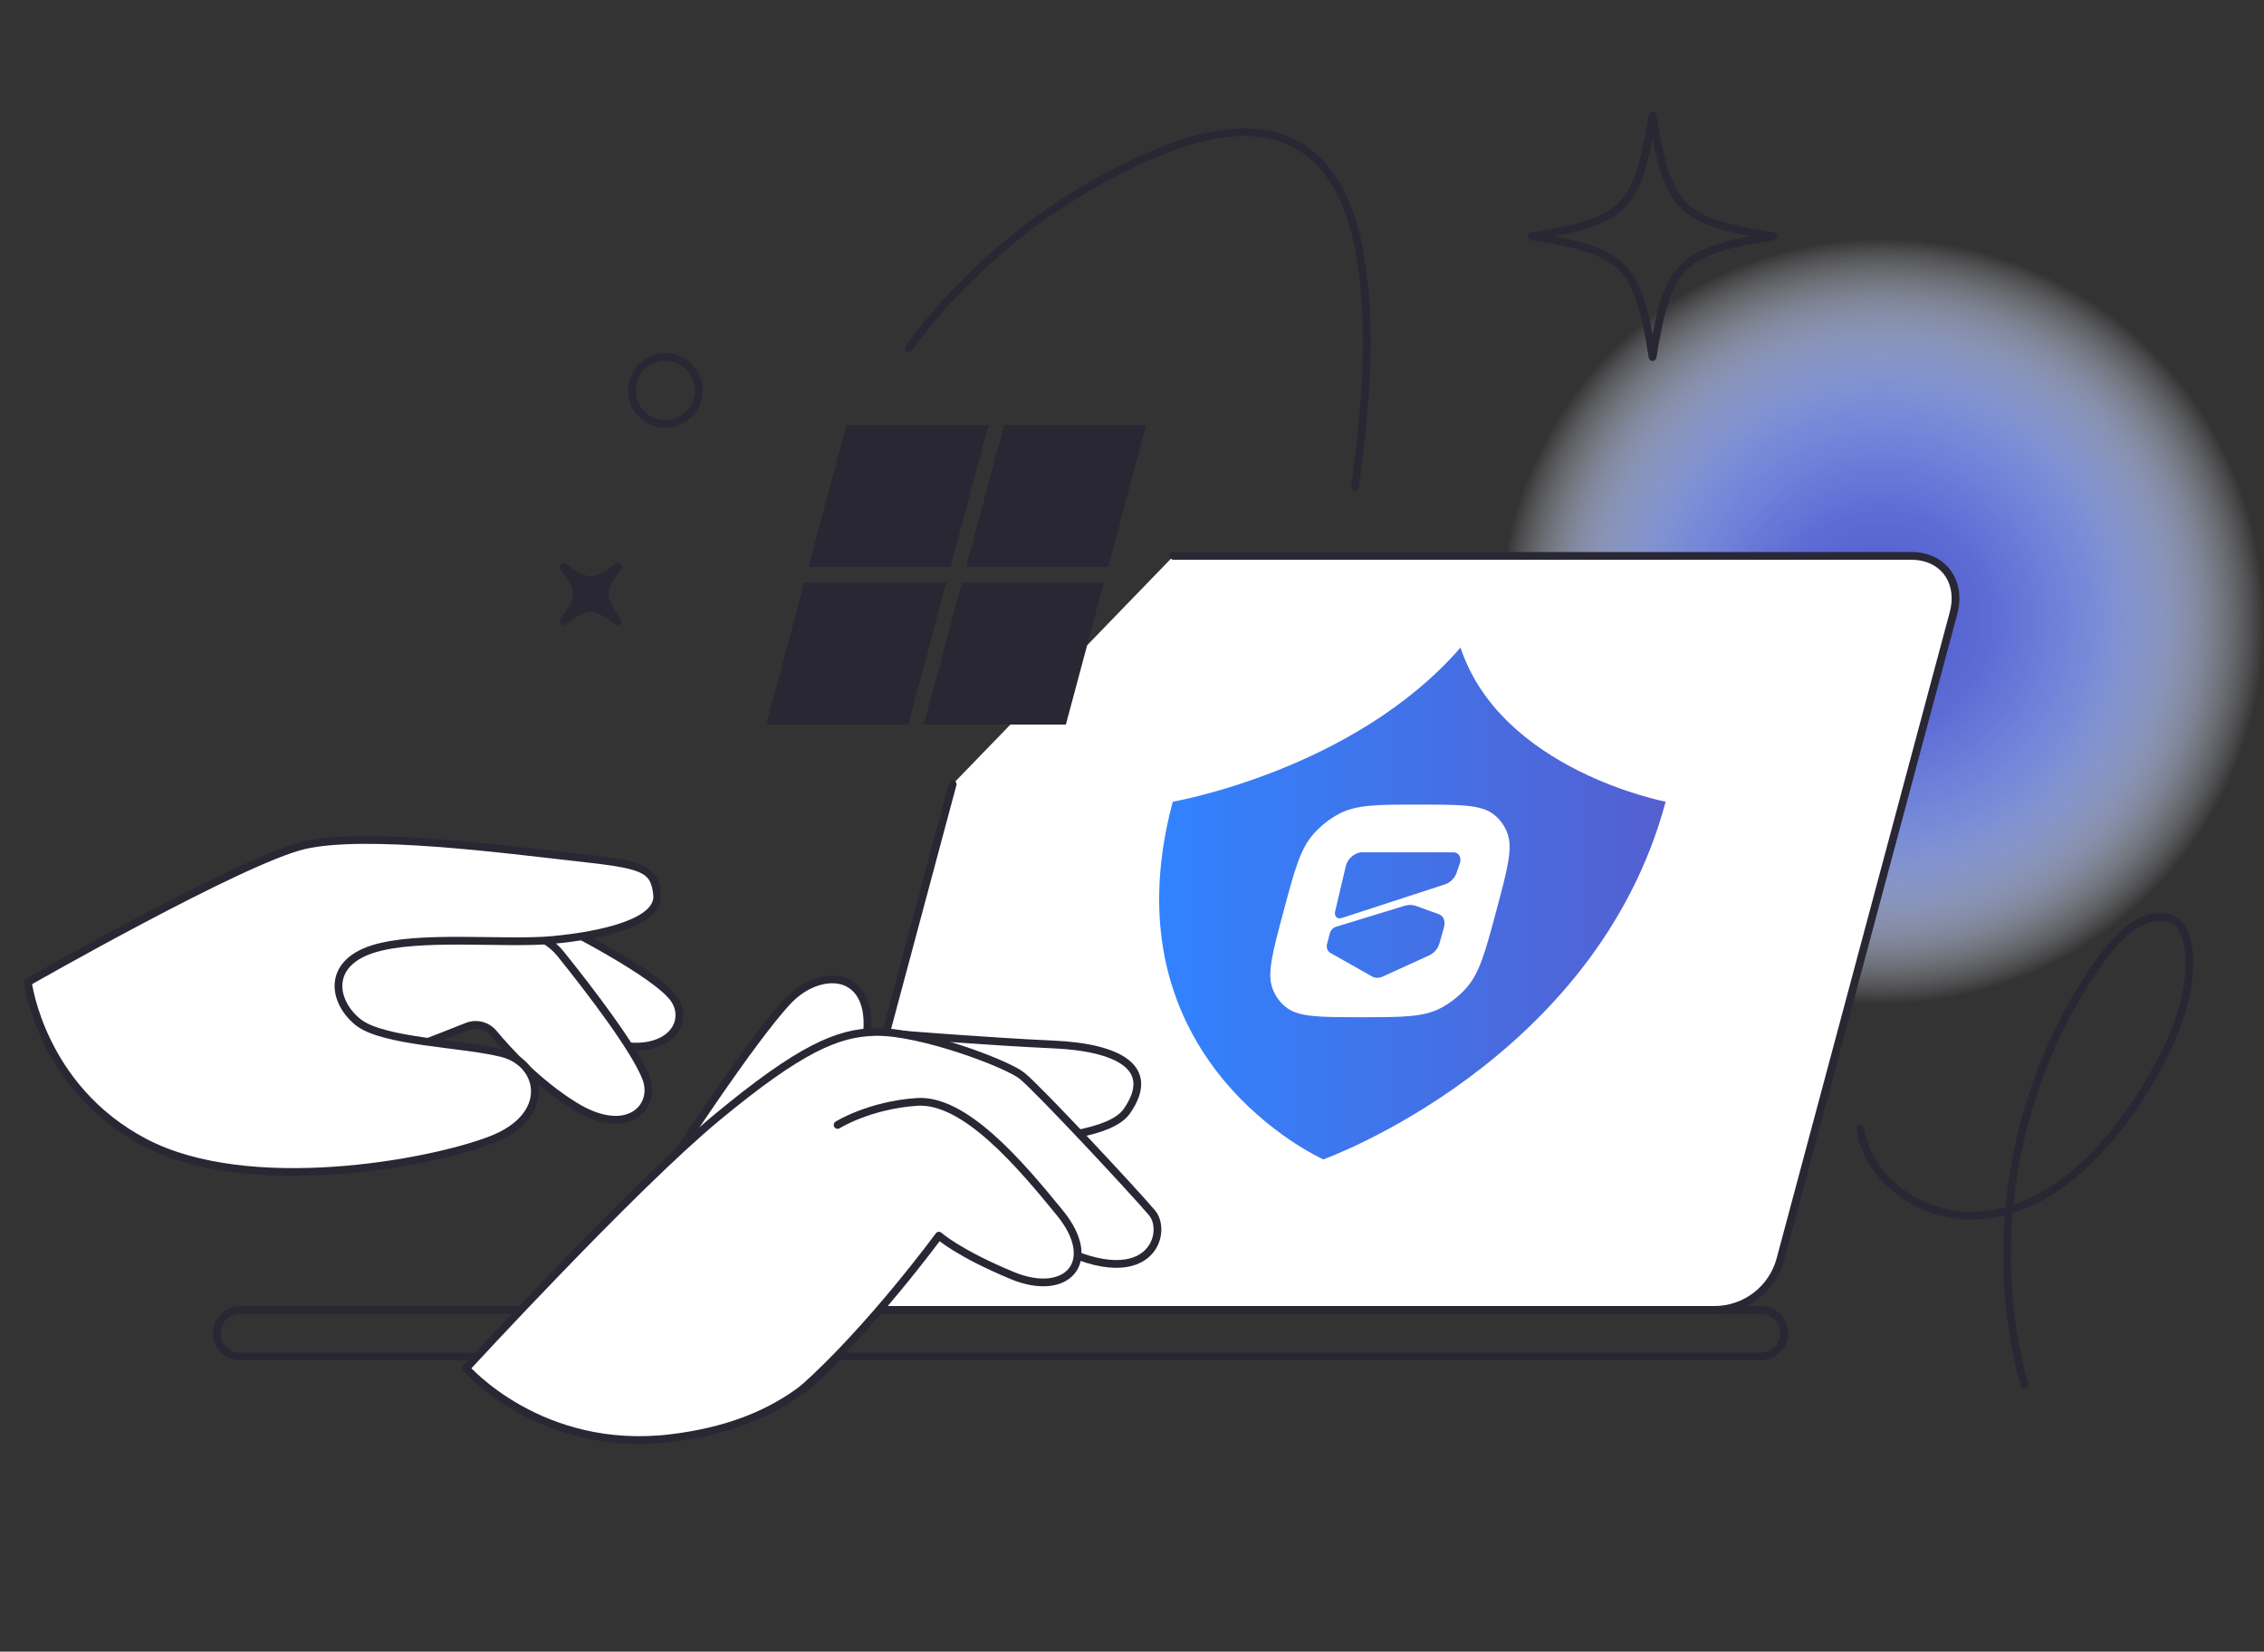 <svg width="584" height="426" viewBox="0 0 584 426" fill="none" xmlns="http://www.w3.org/2000/svg">
<rect x="0" y="0" width="584" height="426" fill="#333333" stroke="none"/>
<path d="M485.422 258.796C539.865 258.796 583.999 214.661 583.999 160.218C583.999 105.775 539.865 61.641 485.422 61.641C430.979 61.641 386.844 105.775 386.844 160.218C386.844 214.661 430.979 258.796 485.422 258.796Z" fill="url(#paint0_radial_8304_240)"/>
<mask id="mask0_8304_240" style="mask-type:luminance" maskUnits="userSpaceOnUse" x="386" y="61" width="198" height="198">
<path d="M485.422 258.796C539.865 258.796 583.999 214.661 583.999 160.218C583.999 105.775 539.865 61.641 485.422 61.641C430.979 61.641 386.844 105.775 386.844 160.218C386.844 214.661 430.979 258.796 485.422 258.796Z" fill="url(#paint1_linear_8304_240)"/>
</mask>
<g mask="url(#mask0_8304_240)">
<path d="M485.422 258.796C539.865 258.796 583.999 214.661 583.999 160.218C583.999 105.775 539.865 61.641 485.422 61.641C430.979 61.641 386.844 105.775 386.844 160.218C386.844 214.661 430.979 258.796 485.422 258.796Z" fill="url(#paint2_radial_8304_240)"/>
</g>
<path d="M234.367 89.8C250.65 67.766 272.93 50.216 298.162 39.531C310.083 34.484 324.436 31.144 335.478 37.917C344.917 43.709 349.065 55.252 350.893 66.172C354.183 85.806 352.129 105.654 349.565 125.523" stroke="#292733" stroke-width="2" stroke-linecap="round" stroke-linejoin="round"/>
<path d="M245.738 202.264L209.402 337.852H442.24C450.218 337.852 457.195 332.499 459.259 324.786L503.9 158.164C506.086 150.002 501.244 143.383 493.071 143.383H302.74" fill="white"/>
<path d="M245.738 202.264L209.402 337.852H442.24C450.218 337.852 457.195 332.499 459.259 324.786L503.9 158.164C506.086 150.002 501.244 143.383 493.071 143.383H302.74" stroke="#292733" stroke-width="2" stroke-linecap="round" stroke-linejoin="round"/>
<path d="M457.43 60.943C433.352 64.846 430.185 68.012 426.283 92.09C422.381 68.012 419.214 64.846 395.137 60.943C419.214 57.041 422.381 53.874 426.283 29.797C430.185 53.874 433.352 57.041 457.43 60.943Z" stroke="#292733" stroke-width="2" stroke-linecap="round" stroke-linejoin="round"/>
<path d="M159.388 160.216C153.095 155.681 151.675 155.681 145.383 160.216C149.918 153.924 149.918 152.504 145.383 146.211C151.675 150.747 153.095 150.747 159.388 146.211C154.852 152.504 154.852 153.924 159.388 160.216Z" fill="#292733" stroke="#292733" stroke-width="2" stroke-linecap="round" stroke-linejoin="round"/>
<path d="M376.741 167.02C349.252 198.707 302.517 206.778 302.517 206.778C284.548 273.821 341.365 299.032 341.365 299.032C341.365 299.032 411.688 273.831 429.656 206.778C429.656 206.778 387.242 198.707 376.741 167.02Z" fill="url(#paint3_linear_8304_240)"/>
<path fill-rule="evenodd" clip-rule="evenodd" d="M388.846 214.94C388.121 212.948 386.885 211.262 385.23 209.996C381.982 207.523 376.619 207.523 365.892 207.523C355.166 207.523 349.793 207.523 345.227 209.996C342.898 211.262 340.753 212.948 338.955 214.94C335.43 218.852 333.99 224.215 331.119 234.941C328.249 245.667 326.809 251.041 328.239 254.943C328.964 256.935 330.2 258.62 331.855 259.887C335.103 262.359 340.466 262.359 351.193 262.359C361.919 262.359 367.292 262.359 371.858 259.887C374.187 258.62 376.332 256.935 378.13 254.943C381.655 251.03 383.095 245.667 385.966 234.941C388.836 224.215 390.276 218.842 388.846 214.94ZM347.158 223.367C347.617 221.437 349.507 219.833 351.346 219.833H374.872C375.822 219.833 376.475 220.405 376.659 221.222C376.761 221.641 376.741 222.131 376.567 222.652L375.73 225.114C375.26 226.483 374.085 227.658 372.737 228.097L346.116 236.77C345.247 237.056 344.532 236.647 344.379 235.922C344.318 235.697 344.318 235.432 344.379 235.146L347.158 223.357V223.367ZM371.286 243.379C370.929 244.666 369.917 245.831 368.671 246.403L356.77 251.837C355.769 252.297 354.737 252.307 353.961 251.868L343.133 245.749C342.704 245.504 342.418 245.095 342.305 244.595C342.213 244.227 342.213 243.798 342.336 243.359L343.051 240.672C343.255 239.926 343.889 239.262 344.624 239.038L362.266 233.634C363.298 233.317 364.309 233.317 365.177 233.634L371.082 235.759C371.858 236.034 372.369 236.657 372.543 237.444C372.665 237.945 372.655 238.527 372.481 239.13L371.296 243.359L371.286 243.379Z" fill="white"/>
<path d="M454.233 337.859H61.944C58.627 337.859 55.938 340.549 55.938 343.866C55.938 347.183 58.627 349.873 61.944 349.873H454.233C457.55 349.873 460.239 347.183 460.239 343.866C460.239 340.549 457.55 337.859 454.233 337.859Z" stroke="#292733" stroke-width="2" stroke-linecap="round" stroke-linejoin="round"/>
<path d="M144.098 238.384C144.098 238.384 169.759 251.214 174.039 257.864C178.319 264.515 171.189 274.025 154.078 268.08C136.967 262.145 121.113 250.019 121.113 250.019V235.523" fill="white"/>
<path d="M144.098 238.384C144.098 238.384 169.759 251.214 174.039 257.864C178.319 264.515 171.189 274.025 154.078 268.08C136.967 262.145 121.113 250.019 121.113 250.019V235.523" stroke="#292733" stroke-width="2" stroke-linecap="round" stroke-linejoin="round"/>
<path d="M115.583 237.432C115.583 237.432 136.729 236.247 144.574 245.982C152.42 255.728 163.82 270.693 166.67 278.058C169.52 285.424 161.92 293.739 148.14 285.189C138.68 279.315 131.131 271.102 127.321 266.525C125.645 264.513 122.887 263.798 120.456 264.779C113.418 267.598 99.382 273.104 93.968 274.504C86.603 276.404 74.957 249.793 74.957 249.793C74.957 249.793 88.502 238.862 115.583 237.442V237.432Z" fill="white" stroke="#292733" stroke-width="2" stroke-linecap="round" stroke-linejoin="round"/>
<path d="M7.18 253.309C7.18 253.309 62.414 221.764 78.401 218.025C94.388 214.286 130.734 219.139 148.171 221.069C165.619 223.01 168.796 223.654 169.511 230.784C170.226 237.914 155.251 241.234 142.665 242.429C130.07 243.614 107.974 240.999 96.094 244.81C84.213 248.62 85.879 258.355 92.294 263.575C98.709 268.805 119.385 269.04 129.6 271.656C139.815 274.271 142.665 287.816 126.75 293.986C110.835 300.166 64.263 308.717 37.417 294.701C10.571 280.686 7.19 253.309 7.19 253.309H7.18Z" fill="white" stroke="#292733" stroke-width="2" stroke-linecap="round" stroke-linejoin="round"/>
<path d="M231.987 266.77C231.987 266.77 255.309 268.659 271.766 269.395C288.222 270.13 298.571 275.269 290.664 286.608C282.757 297.947 229.75 293.309 229.75 293.309L231.997 266.78L231.987 266.77Z" fill="white" stroke="#292733" stroke-width="2" stroke-linecap="round" stroke-linejoin="round"/>
<path d="M175.238 296.784C175.238 296.784 193.534 268.743 202.973 258.436C212.422 248.129 229.022 250.417 222.157 273.892C215.282 297.367 197.538 302.229 197.538 302.229L175.238 296.774V296.784Z" fill="white" stroke="#292733" stroke-width="2" stroke-linecap="round" stroke-linejoin="round"/>
<path d="M120.241 352.909C120.241 352.909 163.472 305.959 184.945 288.205C206.417 270.451 216.05 266.334 225.887 266.16C237.38 265.946 259.567 274.271 263.572 277.418C267.576 280.564 292.593 307.389 297.17 312.824C301.746 318.258 296.026 336.299 266.248 317.972C236.471 299.646 236.185 304.233 236.185 304.233C236.185 304.233 234.754 321.119 224.733 337.729C214.712 354.329 201.156 367.568 172.952 370.939C139.415 374.943 120.23 352.899 120.23 352.899L120.241 352.909Z" fill="white" stroke="#292733" stroke-width="2" stroke-linecap="round" stroke-linejoin="round"/>
<path d="M216.062 290.143C216.062 290.143 224.163 285.066 236.472 284.207C248.782 283.349 263.001 300.082 273.4 312.841C283.8 325.59 275.117 334.804 261.091 328.981C247.065 323.148 242.193 318.705 242.193 318.705C242.193 318.705 224.622 342.68 207.113 358.248" fill="white"/>
<path d="M216.062 290.143C216.062 290.143 224.163 285.066 236.472 284.207C248.782 283.349 263.001 300.082 273.4 312.841C283.8 325.59 275.117 334.804 261.091 328.981C247.065 323.148 242.193 318.705 242.193 318.705C242.193 318.705 224.622 342.68 207.113 358.248" stroke="#292733" stroke-width="2" stroke-linecap="round" stroke-linejoin="round"/>
<path d="M479.895 291.217C481.815 304.109 495.013 313.487 508.048 313.569C534.22 313.752 551.974 284.485 558.154 272.248C568.267 252.195 564.998 238.547 560.105 236.954C553.455 234.788 547.04 240.641 542.872 246.26C519.724 277.529 511.868 319.596 522.155 357.116" stroke="#292733" stroke-width="2" stroke-linecap="round" stroke-linejoin="round"/>
<path d="M218.361 109.586H255.004L245.187 146.218H208.544L218.361 109.586ZM259.018 109.586H295.661L285.844 146.218H249.201L259.018 109.586ZM207.461 150.243H244.104L234.287 186.885H197.645L207.461 150.243ZM248.118 150.243H284.761L274.944 186.885H238.301" fill="#292733"/>
<path d="M171.616 109.334C176.384 109.334 180.248 105.47 180.248 100.702C180.248 95.935 176.384 92.07 171.616 92.07C166.849 92.07 162.984 95.935 162.984 100.702C162.984 105.47 166.849 109.334 171.616 109.334Z" stroke="#292733" stroke-width="2" stroke-linecap="round" stroke-linejoin="round"/>
<defs>
<radialGradient id="paint0_radial_8304_240" cx="0" cy="0" r="1" gradientUnits="userSpaceOnUse" gradientTransform="translate(485.425 160.221) rotate(23.66) scale(98.578 98.578)">
<stop stop-color="#3183FF"/>
<stop offset="0.13" stop-color="#3384FF" stop-opacity="0.99"/>
<stop offset="0.26" stop-color="#3D8AFF" stop-opacity="0.94"/>
<stop offset="0.38" stop-color="#4C93FF" stop-opacity="0.87"/>
<stop offset="0.43" stop-color="#5398FF" stop-opacity="0.83"/>
<stop offset="0.48" stop-color="#599CFF" stop-opacity="0.8"/>
<stop offset="0.57" stop-color="#6CA7FF" stop-opacity="0.71"/>
<stop offset="0.68" stop-color="#8BB9FF" stop-opacity="0.56"/>
<stop offset="0.81" stop-color="#B5D2FF" stop-opacity="0.36"/>
<stop offset="0.95" stop-color="#EAF2FF" stop-opacity="0.1"/>
<stop offset="1" stop-color="white" stop-opacity="0"/>
</radialGradient>
<linearGradient id="paint1_linear_8304_240" x1="575.725" y1="199.749" x2="395.151" y2="120.633" gradientUnits="userSpaceOnUse">
<stop stop-color="white"/>
<stop offset="0.08" stop-color="#EBEBEC"/>
<stop offset="0.25" stop-color="#B9B8BC"/>
<stop offset="0.49" stop-color="#68676F"/>
<stop offset="0.67" stop-color="#292733"/>
</linearGradient>
<radialGradient id="paint2_radial_8304_240" cx="0" cy="0" r="1" gradientUnits="userSpaceOnUse" gradientTransform="translate(485.443 160.193) rotate(-156.34) scale(98.578 98.578)">
<stop stop-color="#5460D0"/>
<stop offset="0.15" stop-color="#5762D0" stop-opacity="0.98"/>
<stop offset="0.29" stop-color="#606BD3" stop-opacity="0.93"/>
<stop offset="0.42" stop-color="#707AD7" stop-opacity="0.84"/>
<stop offset="0.56" stop-color="#868EDD" stop-opacity="0.71"/>
<stop offset="0.69" stop-color="#A2A8E5" stop-opacity="0.54"/>
<stop offset="0.82" stop-color="#C5C9EF" stop-opacity="0.34"/>
<stop offset="0.95" stop-color="#EDEEFA" stop-opacity="0.1"/>
<stop offset="1" stop-color="white" stop-opacity="0"/>
</radialGradient>
<linearGradient id="paint3_linear_8304_240" x1="299.013" y1="233.021" x2="429.656" y2="233.021" gradientUnits="userSpaceOnUse">
<stop stop-color="#3183FF"/>
<stop offset="1" stop-color="#5460D0"/>
</linearGradient>
</defs>
</svg>
